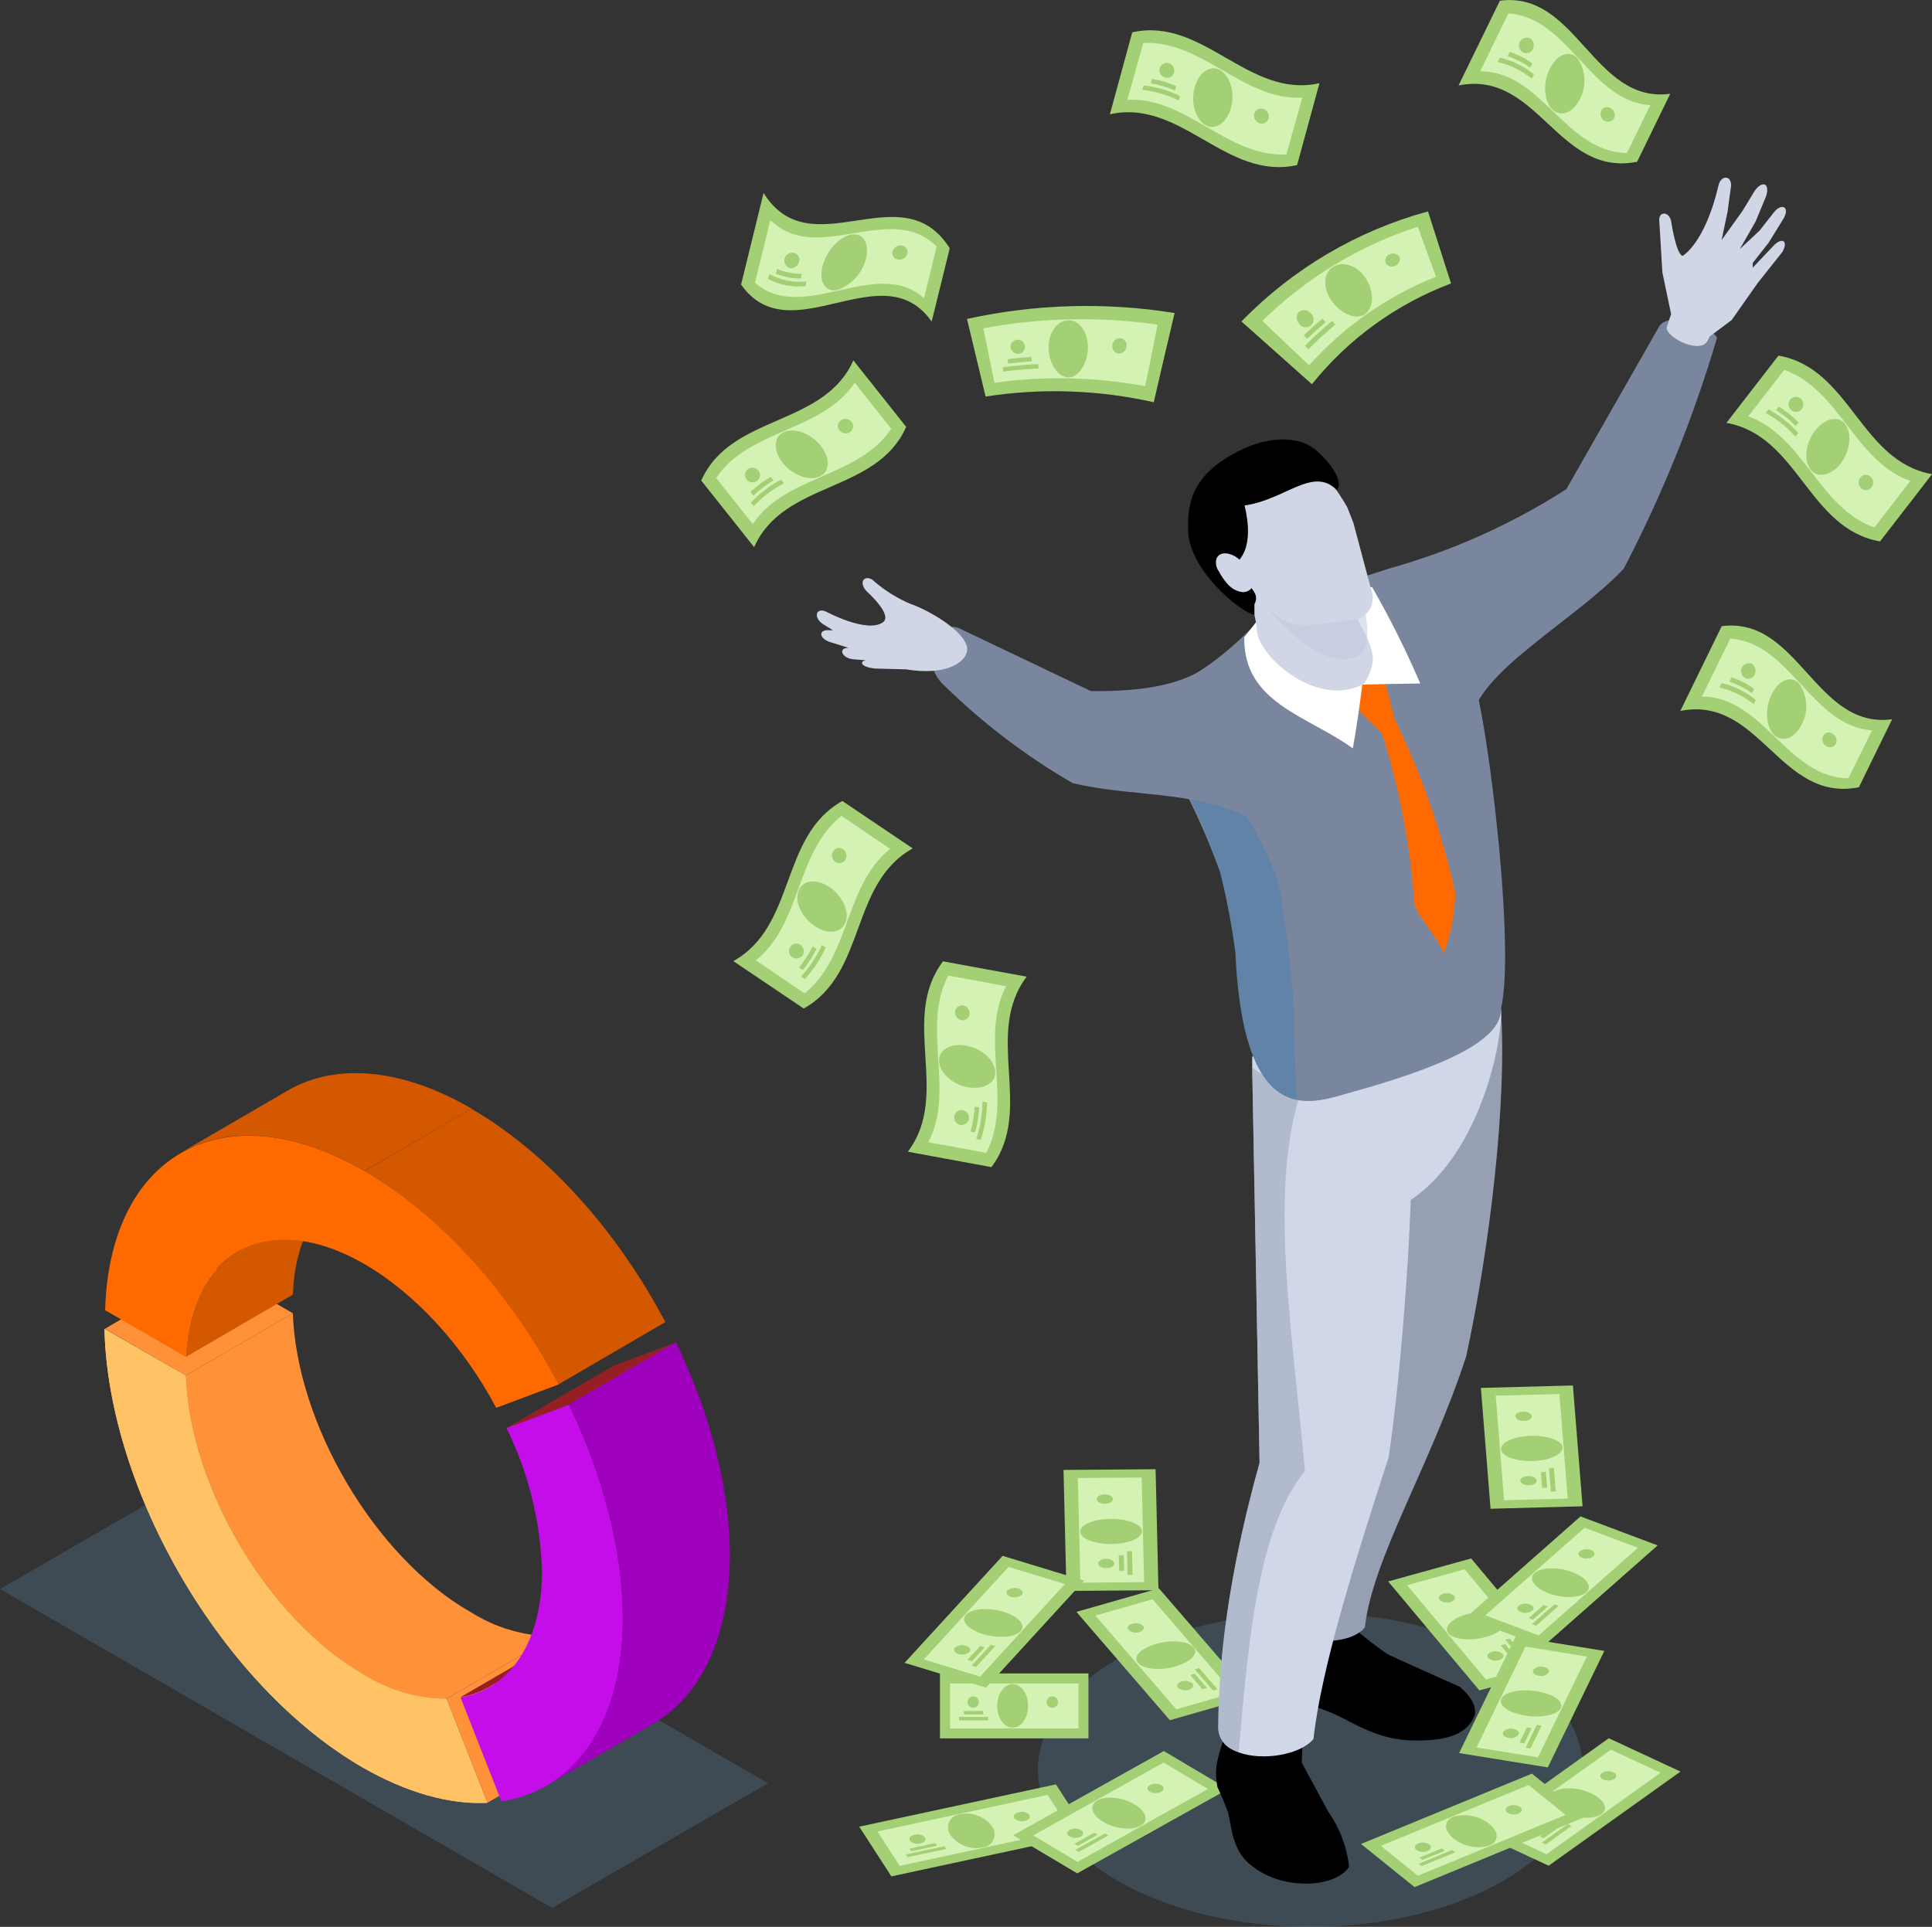 <svg width="405" height="404" viewBox="0 0 405 404" fill="none" xmlns="http://www.w3.org/2000/svg">
<rect x="0" y="0" width="405" height="404" fill="#333333" stroke="none"/>
<g style="mix-blend-mode:multiply" opacity="0.2">
<path d="M161 373.879L45.242 307.024L0 333.169L115.736 400.024L161 373.879Z" fill="#68A8D9"/>
</g>
<path d="M22 278.594L44.438 265.534L61.38 275.342L38.959 288.403L22 278.594Z" fill="#FF9238"/>
<path d="M93.624 356.169L116.062 343.109L124.629 364.911L102.191 377.972L93.624 356.169Z" fill="#FF9238"/>
<path d="M38.941 288.42L61.38 275.342C62.217 298.666 78.549 326.395 98.579 337.986C103.814 341.27 109.851 343.042 116.027 343.109L93.571 356.187C87.393 356.121 81.354 354.342 76.123 351.047C56.11 339.473 39.779 311.674 38.941 288.42Z" fill="#FF9238"/>
<path d="M38.942 288.42C39.78 311.743 56.111 339.473 76.142 351.047C81.372 354.342 87.411 356.121 93.59 356.187L102.157 377.989C94.165 378.391 85.197 375.839 75.984 370.559C46.619 353.564 22.698 312.705 21.895 278.612L38.942 288.42Z" fill="#FFC366"/>
<path d="M38.942 288.42C39.78 311.743 56.111 339.473 76.142 351.047C81.372 354.342 87.411 356.121 93.59 356.187L102.157 377.989C94.165 378.391 85.197 375.839 75.984 370.559C46.619 353.564 22.698 312.705 21.895 278.612L38.942 288.42Z" fill="#FFC366"/>
<path d="M125.101 340.626L102.662 353.634C100.767 354.726 98.694 355.472 96.538 355.837L118.976 342.777C121.128 342.428 123.202 341.7 125.101 340.626Z" fill="#961F24"/>
<path d="M49.812 262.457L72.25 249.379C65.916 253.068 61.781 260.673 61.397 271.443L38.959 284.504C39.482 273.751 43.478 266.216 49.812 262.457Z" fill="#D35800"/>
<path d="M37.825 241.739L60.263 228.678C70.139 222.926 83.818 223.73 98.876 232.437L76.438 245.498C61.38 236.826 47.701 236.021 37.825 241.739Z" fill="#D35800"/>
<path d="M106.17 299.417L128.608 286.357L141.712 281.444L119.273 294.522L106.17 299.417Z" fill="#961F24"/>
<path d="M119.255 294.522C126.601 309.715 130.597 325.573 130.562 339.455C130.562 360.838 120.791 375.314 105.105 377.675L96.538 355.89C107.007 354.141 113.567 344.176 113.62 329.664C113.362 319.159 110.819 308.837 106.169 299.417L119.255 294.522Z" fill="#C40DE8"/>
<path d="M137.052 361.31L114.614 374.37C124.612 368.548 130.509 356.1 130.562 339.403C130.562 325.521 126.601 309.68 119.255 294.469L141.694 281.409C149.039 296.585 153.035 312.46 153 326.342C152.895 343.022 147.05 355.488 137.052 361.31Z" fill="#9F00BE"/>
<path d="M76.438 245.532L98.806 232.472C114.509 241.529 129.2 257.754 139.477 277.196L117.039 290.273C106.832 270.814 92.106 254.607 76.438 245.532Z" fill="#D35800"/>
<path d="M76.438 245.533C92.141 254.607 106.833 270.814 117.11 290.273L104.024 295.169C97.044 282.074 86.994 271.164 76.386 265.027C56.355 253.453 39.902 262.212 38.96 284.504L22.035 274.695C22.995 241.739 47.073 228.556 76.438 245.533Z" fill="#FF6A00"/>
<g clip-path="url(#clip0_1_6306)">
<g style="mix-blend-mode:multiply" opacity="0.2">
<path d="M274.713 404C306.268 404 331.847 389.26 331.847 371.078C331.847 352.895 306.268 338.155 274.713 338.155C243.159 338.155 217.579 352.895 217.579 371.078C217.579 389.26 243.159 404 274.713 404Z" fill="#68A8D9"/>
</g>
<path d="M304.177 59.433C292.735 63.74 282.663 71.036 275.013 80.558L260.239 67.403C270.97 56.353 284.476 48.383 299.347 44.322L304.177 59.433Z" fill="#A3CF75"/>
<path d="M274.414 76.598L264.621 67.287C273.805 58.275 284.959 51.514 297.205 47.536L301.023 58.025C290.832 62.075 281.723 68.433 274.414 76.598Z" fill="#D4F2B3"/>
<path d="M286.465 58.637C288.125 61.421 287.909 64.602 286.166 65.845C284.423 67.088 281.402 66.011 279.328 63.327C277.253 60.642 277.286 57.246 279.494 55.92C281.701 54.595 284.855 55.854 286.465 58.637Z" fill="#A3CF75"/>
<path d="M274.63 65.597C274.844 65.737 275.022 65.924 275.152 66.145C275.281 66.365 275.357 66.612 275.374 66.867C275.392 67.122 275.351 67.377 275.253 67.613C275.156 67.849 275.005 68.059 274.812 68.228C274.62 68.396 274.391 68.517 274.144 68.583C273.897 68.648 273.638 68.656 273.387 68.605C273.137 68.554 272.901 68.445 272.699 68.289C272.497 68.132 272.335 67.931 272.223 67.701C271.937 67.379 271.788 66.959 271.806 66.529C271.825 66.099 272.01 65.694 272.323 65.398C272.658 65.124 273.086 64.992 273.517 65.029C273.948 65.066 274.347 65.27 274.63 65.597Z" fill="#A3CF75"/>
<path d="M293.437 53.965C293.497 54.323 293.437 54.691 293.267 55.011C293.097 55.332 292.827 55.589 292.497 55.741C292.167 55.893 291.796 55.933 291.441 55.855C291.086 55.777 290.767 55.584 290.532 55.307C290.445 55.124 290.397 54.926 290.39 54.723C290.384 54.521 290.419 54.32 290.494 54.132C290.568 53.944 290.681 53.773 290.825 53.63C290.969 53.488 291.14 53.376 291.329 53.302C291.7 53.135 292.121 53.11 292.509 53.233C292.898 53.355 293.228 53.615 293.437 53.965Z" fill="#A3CF75"/>
<path d="M277.867 67.568C276.54 68.695 275.261 69.855 274.016 71.047L273.303 70.302C274.564 69.092 275.876 67.916 277.22 66.806L277.867 67.568Z" fill="#A3CF75"/>
<path d="M279.926 68.049C277.964 69.675 276.085 71.401 274.299 73.218L273.568 72.472C275.389 70.644 277.3 68.907 279.295 67.27C279.511 67.535 279.727 67.783 279.926 68.049Z" fill="#A3CF75"/>
<path d="M241.863 84.336C230.291 81.729 218.33 81.324 206.607 83.143C205.312 77.719 204.012 72.296 202.706 66.872C217.006 63.727 231.772 63.306 246.229 65.629C244.746 71.859 243.291 78.095 241.863 84.336Z" fill="#A3CF75"/>
<path d="M208.466 80.26L206.126 68.827C218.175 66.586 230.511 66.328 242.644 68.065C241.781 72.373 240.984 76.664 240.038 80.972C229.622 79.028 218.959 78.788 208.466 80.26Z" fill="#D4F2B3"/>
<path d="M228.053 73.202C227.854 76.515 226.012 79.166 223.937 79.117C221.862 79.067 220.003 76.482 219.82 73.235C219.638 69.987 221.48 67.22 223.92 67.154C226.36 67.088 228.236 69.838 228.053 73.202Z" fill="#A3CF75"/>
<path d="M214.841 72.539C214.866 72.735 214.851 72.935 214.798 73.125C214.744 73.316 214.653 73.494 214.529 73.649C214.405 73.803 214.251 73.931 214.077 74.025C213.902 74.119 213.71 74.177 213.513 74.196C213.127 74.204 212.75 74.078 212.447 73.839C212.144 73.6 211.934 73.264 211.853 72.887C211.83 72.689 211.847 72.49 211.902 72.299C211.957 72.108 212.051 71.93 212.176 71.776C212.301 71.622 212.456 71.494 212.631 71.4C212.807 71.306 212.999 71.248 213.197 71.23C213.588 71.192 213.978 71.308 214.284 71.552C214.591 71.796 214.791 72.15 214.841 72.539Z" fill="#A3CF75"/>
<path d="M236.154 72.671C236.105 73.076 235.908 73.448 235.602 73.716C235.296 73.985 234.901 74.132 234.494 74.129C234.085 74.076 233.714 73.863 233.462 73.537C233.21 73.21 233.097 72.798 233.149 72.39C233.19 71.98 233.383 71.6 233.69 71.324C233.997 71.048 234.396 70.896 234.809 70.898C235.018 70.918 235.22 70.981 235.403 71.082C235.586 71.184 235.746 71.323 235.872 71.49C235.999 71.656 236.089 71.847 236.137 72.051C236.186 72.254 236.191 72.466 236.154 72.671Z" fill="#A3CF75"/>
<path d="M216.318 75.753C214.658 75.869 212.998 76.035 211.338 76.234L211.205 75.323C212.865 75.107 214.525 74.941 216.185 74.825L216.318 75.753Z" fill="#A3CF75"/>
<path d="M217.712 77.244C215.239 77.377 212.732 77.592 210.342 77.907L210.176 76.996C212.649 76.681 215.155 76.449 217.629 76.316L217.712 77.244Z" fill="#A3CF75"/>
<path d="M228.169 350.864H197.046V364.483H228.169V350.864Z" fill="#A3CF75"/>
<path d="M226.078 362.395V352.968H199.154V362.395H226.078Z" fill="#D4F2B3"/>
<path d="M212.285 362.246C214.072 362.246 215.522 360.199 215.522 357.673C215.522 355.148 214.072 353.1 212.285 353.1C210.497 353.1 209.048 355.148 209.048 357.673C209.048 360.199 210.497 362.246 212.285 362.246Z" fill="#A3CF75"/>
<path d="M204.017 358.054C204.677 358.054 205.213 357.52 205.213 356.861C205.213 356.203 204.677 355.668 204.017 355.668C203.357 355.668 202.822 356.203 202.822 356.861C202.822 357.52 203.357 358.054 204.017 358.054Z" fill="#A3CF75"/>
<path d="M221.795 356.861C221.795 357.097 221.725 357.328 221.594 357.524C221.463 357.72 221.276 357.873 221.058 357.964C220.839 358.054 220.599 358.077 220.367 358.031C220.135 357.985 219.922 357.872 219.755 357.705C219.588 357.538 219.474 357.326 219.428 357.094C219.382 356.863 219.406 356.623 219.496 356.405C219.587 356.187 219.74 356.001 219.936 355.87C220.133 355.738 220.364 355.668 220.6 355.668C220.917 355.668 221.221 355.794 221.445 356.018C221.669 356.242 221.795 356.545 221.795 356.861Z" fill="#A3CF75"/>
<path d="M206.126 358.734H202.076V359.463H206.126V358.734Z" fill="#A3CF75"/>
<path d="M207.139 359.976H201.047V360.705H207.139V359.976Z" fill="#A3CF75"/>
<path d="M242.245 308.049L242.843 333.416L223.555 333.565L222.94 308.198L242.245 308.049Z" fill="#A3CF75"/>
<path d="M239.839 331.726L226.476 331.842L225.945 309.888L239.324 309.789L239.839 331.726Z" fill="#D4F2B3"/>
<path d="M232.834 318.455C236.42 318.455 239.341 319.581 239.374 321.039C239.407 322.497 236.536 323.707 232.967 323.723C229.398 323.74 226.477 322.597 226.444 321.139C226.41 319.681 229.265 318.488 232.834 318.455Z" fill="#A3CF75"/>
<path d="M231.904 328.794C232.839 328.794 233.597 328.356 233.597 327.816C233.597 327.276 232.839 326.839 231.904 326.839C230.969 326.839 230.211 327.276 230.211 327.816C230.211 328.356 230.969 328.794 231.904 328.794Z" fill="#A3CF75"/>
<path d="M231.589 315.29C232.524 315.29 233.282 314.852 233.282 314.313C233.282 313.773 232.524 313.335 231.589 313.335C230.654 313.335 229.896 313.773 229.896 314.313C229.896 314.852 230.654 315.29 231.589 315.29Z" fill="#A3CF75"/>
<path d="M235.573 326.076L235.656 329.39H234.61L234.527 326.093L235.573 326.076Z" fill="#A3CF75"/>
<path d="M237.299 325.231L237.415 330.202H236.369L236.253 325.248L237.299 325.231Z" fill="#A3CF75"/>
<path d="M308.393 326.756L327.499 349.604L310.119 354.426L290.997 331.577L308.393 326.756Z" fill="#A3CF75"/>
<path d="M323.532 348.792L311.498 352.139L294.965 332.373L307.016 329.026L323.532 348.792Z" fill="#D4F2B3"/>
<path d="M307.464 338.47C310.684 337.575 314.103 337.907 315.282 339.216C316.46 340.525 314.668 342.331 311.448 343.225C308.227 344.12 304.725 343.772 303.629 342.463C302.534 341.154 304.26 339.365 307.464 338.47Z" fill="#A3CF75"/>
<path d="M312.759 346.324C313.144 346.205 313.553 346.185 313.948 346.266C314.342 346.347 314.71 346.527 315.017 346.788C315.415 347.268 315.017 347.848 314.22 348.08C313.836 348.201 313.428 348.224 313.034 348.145C312.639 348.067 312.27 347.891 311.962 347.633C311.564 347.136 311.913 346.556 312.759 346.324Z" fill="#A3CF75"/>
<path d="M302.583 334.146C302.968 334.022 303.377 334 303.773 334.081C304.169 334.162 304.536 334.344 304.841 334.61C305.239 335.09 304.841 335.67 304.044 335.902C303.66 336.023 303.252 336.045 302.858 335.967C302.463 335.889 302.095 335.713 301.786 335.455C301.388 334.957 301.737 334.378 302.583 334.146Z" fill="#A3CF75"/>
<path d="M315.531 344.717L318.021 347.699L317.091 347.947L314.602 344.982L315.531 344.717Z" fill="#A3CF75"/>
<path d="M316.476 343.523L320.228 347.997L319.282 348.262L315.547 343.789L316.476 343.523Z" fill="#A3CF75"/>
<path d="M336.313 346.141L324.461 370.564L305.87 367.565L317.722 343.142L336.313 346.141Z" fill="#A3CF75"/>
<path d="M322.402 368.46L309.521 366.389L319.78 345.247L332.644 347.318L322.402 368.46Z" fill="#D4F2B3"/>
<path d="M322.203 354.608C325.639 355.171 327.88 356.762 327.183 358.154C326.486 359.546 323.149 360.258 319.713 359.695C316.277 359.131 314.036 357.557 314.734 356.149C315.431 354.741 318.701 354.028 322.203 354.608Z" fill="#A3CF75"/>
<path d="M317.157 362.478C318.07 362.628 318.585 363.174 318.336 363.688C318.088 363.984 317.763 364.205 317.396 364.325C317.029 364.445 316.636 364.46 316.261 364.367C315.348 364.218 314.833 363.688 315.082 363.158C315.329 362.862 315.655 362.641 316.022 362.521C316.389 362.401 316.782 362.386 317.157 362.478Z" fill="#A3CF75"/>
<path d="M323.482 349.472C324.378 349.621 324.893 350.168 324.644 350.681C324.397 350.977 324.071 351.198 323.704 351.318C323.337 351.438 322.944 351.453 322.569 351.361C321.673 351.212 321.142 350.665 321.391 350.151C321.64 349.854 321.969 349.632 322.339 349.512C322.708 349.392 323.105 349.378 323.482 349.472Z" fill="#A3CF75"/>
<path d="M321.075 362.346L319.531 365.527L318.535 365.361L320.079 362.18L321.075 362.346Z" fill="#A3CF75"/>
<path d="M323.15 361.816L320.826 366.604L319.83 366.438L322.154 361.65L323.15 361.816Z" fill="#A3CF75"/>
<path d="M347.484 324.022L323.416 345.263L307.248 339.183L331.317 317.941L347.484 324.022Z" fill="#A3CF75"/>
<path d="M322.552 342.894L311.364 338.685L332.18 320.311L343.367 324.519L322.552 342.894Z" fill="#D4F2B3"/>
<path d="M329.607 329.622C332.595 330.749 333.906 332.654 332.512 333.88C331.117 335.106 327.532 335.173 324.594 334.046C321.656 332.919 320.312 331.014 321.689 329.804C323.067 328.595 326.619 328.495 329.607 329.622Z" fill="#A3CF75"/>
<path d="M320.677 336.382C321.457 336.664 321.673 337.277 321.175 337.724C320.836 337.957 320.447 338.104 320.039 338.153C319.631 338.202 319.218 338.151 318.834 338.006C318.054 337.708 317.822 337.111 318.336 336.664C318.674 336.432 319.064 336.285 319.472 336.236C319.879 336.186 320.293 336.237 320.677 336.382Z" fill="#A3CF75"/>
<path d="M333.491 324.983C334.271 325.281 334.487 325.877 333.989 326.325C333.652 326.56 333.263 326.71 332.856 326.762C332.448 326.814 332.034 326.766 331.649 326.623C330.868 326.325 330.636 325.712 331.151 325.264C331.489 325.032 331.878 324.885 332.286 324.836C332.694 324.787 333.107 324.837 333.491 324.983Z" fill="#A3CF75"/>
<path d="M324.478 336.83L321.341 339.597L320.461 339.282L323.598 336.515L324.478 336.83Z" fill="#A3CF75"/>
<path d="M326.735 336.697L322.021 340.856L321.142 340.525L325.856 336.366L326.735 336.697Z" fill="#A3CF75"/>
<path d="M329.723 290.486L331.748 315.82L312.46 316.334L310.435 291L329.723 290.486Z" fill="#A3CF75"/>
<path d="M328.644 314.197L315.299 314.545L313.539 292.624L326.885 292.276L328.644 314.197Z" fill="#D4F2B3"/>
<path d="M320.909 301.057C324.478 300.958 327.549 302.068 327.549 303.51C327.549 304.951 324.86 306.227 321.291 306.326C317.722 306.426 314.734 305.316 314.651 303.858C314.568 302.4 317.34 301.14 320.909 301.057Z" fill="#A3CF75"/>
<path d="M320.361 309.474C321.291 309.474 322.021 309.855 322.121 310.402C322.22 310.949 321.44 311.396 320.461 311.413C319.481 311.429 318.801 311.032 318.701 310.485C318.601 309.938 319.481 309.491 320.361 309.474Z" fill="#A3CF75"/>
<path d="M319.332 295.971C320.278 295.971 320.992 296.368 321.108 296.899C321.224 297.429 320.427 297.893 319.448 297.926C318.469 297.959 317.788 297.528 317.672 296.998C317.556 296.468 318.402 296.004 319.332 295.971Z" fill="#A3CF75"/>
<path d="M324.062 308.629L324.328 311.927L323.282 311.96L323.017 308.646L324.062 308.629Z" fill="#A3CF75"/>
<path d="M325.739 307.751L326.137 312.705L325.092 312.738L324.71 307.768L325.739 307.751Z" fill="#A3CF75"/>
<path d="M352.281 371.442L324.643 391.176L309.621 384.2L337.242 364.45L352.281 371.442Z" fill="#A3CF75"/>
<path d="M324.196 388.773L313.788 383.935L337.691 366.853L348.098 371.691L324.196 388.773Z" fill="#D4F2B3"/>
<path d="M333.524 375.982C336.312 377.274 337.275 379.296 335.682 380.373C334.088 381.45 330.552 381.383 327.78 380.091C325.008 378.799 324.029 376.777 325.623 375.7C327.216 374.623 330.752 374.69 333.524 375.982Z" fill="#A3CF75"/>
<path d="M323.482 382.096C324.212 382.444 324.328 383.057 323.747 383.471C323.388 383.68 322.985 383.802 322.57 383.828C322.155 383.854 321.74 383.783 321.357 383.62C320.643 383.272 320.527 382.659 321.108 382.245C321.464 382.037 321.865 381.914 322.277 381.889C322.689 381.863 323.102 381.934 323.482 382.096Z" fill="#A3CF75"/>
<path d="M338.188 371.591C338.919 371.923 339.035 372.536 338.454 372.95C338.099 373.162 337.698 373.287 337.285 373.313C336.872 373.338 336.459 373.265 336.08 373.099C335.35 372.768 335.234 372.155 335.815 371.724C336.171 371.514 336.572 371.393 336.985 371.37C337.398 371.346 337.811 371.422 338.188 371.591Z" fill="#A3CF75"/>
<path d="M327.166 382.858L323.564 385.426L322.768 385.062L326.37 382.477L327.166 382.858Z" fill="#A3CF75"/>
<path d="M329.44 382.842L324.029 386.719L323.216 386.338L328.627 382.46L329.44 382.842Z" fill="#A3CF75"/>
<path d="M332.346 380.92L296.525 395.666L285.304 386.619L321.125 371.873L332.346 380.92Z" fill="#A3CF75"/>
<path d="M297.222 393.28L289.453 387.017L320.427 374.259L328.195 380.522L297.222 393.28Z" fill="#D4F2B3"/>
<path d="M312.177 382.394C314.252 384.051 314.269 386.122 312.177 386.967C310.9 387.332 309.553 387.386 308.25 387.124C306.947 386.861 305.727 386.291 304.691 385.459C302.616 383.802 302.6 381.748 304.691 380.903C305.968 380.535 307.313 380.479 308.616 380.738C309.919 380.998 311.14 381.566 312.177 382.394Z" fill="#A3CF75"/>
<path d="M299.645 386.735C300.193 387.183 300.01 387.779 299.263 388.094C298.881 388.251 298.467 388.312 298.056 388.271C297.645 388.231 297.25 388.09 296.906 387.862C296.358 387.431 296.524 386.818 297.288 386.503C297.671 386.355 298.085 386.298 298.494 386.339C298.904 386.379 299.298 386.515 299.645 386.735Z" fill="#A3CF75"/>
<path d="M318.702 378.882C319.249 379.329 319.067 379.925 318.303 380.24C317.921 380.394 317.508 380.455 317.099 380.417C316.689 380.38 316.293 380.245 315.946 380.025C315.415 379.577 315.581 378.964 316.344 378.666C316.726 378.512 317.139 378.452 317.549 378.489C317.959 378.527 318.354 378.661 318.702 378.882Z" fill="#A3CF75"/>
<path d="M302.849 388.044L298.184 389.966L297.57 389.469L302.235 387.547L302.849 388.044Z" fill="#A3CF75"/>
<path d="M305.04 388.375L298.018 391.258L297.404 390.778L304.426 387.878L305.04 388.375Z" fill="#A3CF75"/>
<path d="M227.256 331.412L206.706 353.846L189.626 348.643L210.176 326.209L227.256 331.412Z" fill="#A3CF75"/>
<path d="M205.462 351.526L193.644 347.931L211.421 328.529L223.24 332.124L205.462 351.526Z" fill="#D4F2B3"/>
<path d="M210.359 337.94C213.513 338.901 215.123 340.723 213.944 342.016C212.766 343.308 209.247 343.573 206.076 342.612C202.906 341.651 201.312 339.829 202.507 338.536C203.702 337.244 207.205 336.979 210.359 337.94Z" fill="#A3CF75"/>
<path d="M202.507 345.065C203.32 345.313 203.653 345.893 203.204 346.373C202.891 346.629 202.518 346.8 202.119 346.869C201.721 346.939 201.312 346.905 200.93 346.771C200.1 346.523 199.785 345.943 200.216 345.462C200.532 345.205 200.908 345.034 201.31 344.964C201.711 344.895 202.123 344.929 202.507 345.065Z" fill="#A3CF75"/>
<path d="M213.479 333.069C214.309 333.317 214.624 333.897 214.176 334.377C213.863 334.633 213.49 334.805 213.092 334.877C212.695 334.95 212.285 334.92 211.902 334.792C211.072 334.527 210.757 333.947 211.188 333.466C211.506 333.214 211.882 333.045 212.283 332.975C212.683 332.906 213.094 332.938 213.479 333.069Z" fill="#A3CF75"/>
<path d="M206.408 345.396L203.735 348.312L202.806 348.03L205.495 345.114L206.408 345.396Z" fill="#A3CF75"/>
<path d="M208.632 345.131L204.598 349.522L203.686 349.24L207.703 344.849L208.632 345.131Z" fill="#A3CF75"/>
<path d="M228.087 384.548L186.854 393.412L180.115 382.991L221.347 374.126L228.087 384.548Z" fill="#A3CF75"/>
<path d="M188.597 391.209L183.933 384.001L219.604 376.33L224.268 383.537L188.597 391.209Z" fill="#D4F2B3"/>
<path d="M207.952 382.941C208.252 383.339 208.439 383.81 208.493 384.306C208.547 384.801 208.466 385.301 208.258 385.754C208.051 386.207 207.725 386.596 207.314 386.879C206.904 387.163 206.425 387.331 205.927 387.365C204.69 387.61 203.409 387.499 202.233 387.044C201.057 386.589 200.036 385.81 199.287 384.797C198.987 384.398 198.801 383.927 198.747 383.432C198.693 382.937 198.774 382.436 198.981 381.983C199.189 381.53 199.515 381.141 199.925 380.858C200.335 380.574 200.815 380.407 201.313 380.373C202.549 380.127 203.831 380.238 205.006 380.693C206.182 381.148 207.204 381.928 207.952 382.941Z" fill="#A3CF75"/>
<path d="M193.909 385.261C194.224 385.758 193.776 386.321 192.913 386.503C192.533 386.614 192.131 386.62 191.748 386.521C191.365 386.422 191.016 386.221 190.738 385.94C190.407 385.443 190.855 384.88 191.734 384.681C192.116 384.574 192.519 384.571 192.901 384.673C193.284 384.775 193.632 384.978 193.909 385.261Z" fill="#A3CF75"/>
<path d="M215.786 380.538C216.118 381.035 215.67 381.599 214.807 381.798C214.425 381.903 214.023 381.904 213.641 381.803C213.258 381.701 212.91 381.499 212.632 381.218C212.3 380.721 212.748 380.157 213.612 379.958C213.993 379.853 214.396 379.852 214.778 379.954C215.16 380.056 215.508 380.257 215.786 380.538Z" fill="#A3CF75"/>
<path d="M196.399 387L191.02 388.144L190.655 387.597L196.033 386.437L196.399 387Z" fill="#A3CF75"/>
<path d="M198.357 387.647L190.273 389.386L189.908 388.823L197.992 387.083L198.357 387.647Z" fill="#A3CF75"/>
<path d="M257.417 375.12L225.812 392.783L212.384 384.797L243.972 367.134L257.417 375.12Z" fill="#A3CF75"/>
<path d="M225.879 390.364L216.583 384.83L243.905 369.553L253.217 375.087L225.879 390.364Z" fill="#D4F2B3"/>
<path d="M237.847 378.318C240.337 379.793 240.884 381.814 239.059 382.825C237.233 383.836 233.763 383.471 231.273 381.997C228.784 380.522 228.236 378.501 230.062 377.473C231.888 376.446 235.357 376.844 237.847 378.318Z" fill="#A3CF75"/>
<path d="M226.592 383.686C227.24 384.068 227.223 384.681 226.592 385.062C226.222 385.249 225.813 385.347 225.397 385.347C224.982 385.347 224.572 385.249 224.202 385.062C223.555 384.664 223.571 384.051 224.202 383.686C224.572 383.499 224.982 383.401 225.397 383.401C225.813 383.401 226.222 383.499 226.592 383.686Z" fill="#A3CF75"/>
<path d="M243.408 374.275C243.556 374.322 243.686 374.414 243.778 374.539C243.871 374.665 243.92 374.816 243.92 374.971C243.92 375.127 243.871 375.278 243.778 375.403C243.686 375.528 243.556 375.621 243.408 375.667C243.037 375.855 242.628 375.953 242.213 375.953C241.797 375.953 241.388 375.855 241.017 375.667C240.37 375.286 240.387 374.673 241.017 374.292C241.388 374.105 241.796 374.007 242.211 374.004C242.625 374.001 243.035 374.094 243.408 374.275Z" fill="#A3CF75"/>
<path d="M230.078 384.697L225.962 387L225.248 386.57L229.365 384.267L230.078 384.697Z" fill="#A3CF75"/>
<path d="M232.336 384.846L226.144 388.293L225.414 387.862L231.622 384.416L232.336 384.846Z" fill="#A3CF75"/>
<path d="M242.943 333.019L262.53 355.718L245.233 360.672L225.646 337.956L242.943 333.019Z" fill="#A3CF75"/>
<path d="M258.546 354.956L246.578 358.386L229.63 338.735L241.598 335.305L258.546 354.956Z" fill="#D4F2B3"/>
<path d="M242.345 344.667C245.548 343.755 248.984 344.07 250.18 345.363C251.375 346.655 249.615 348.478 246.412 349.389C243.208 350.3 239.772 350.002 238.593 348.693C237.415 347.384 239.025 345.644 242.345 344.667Z" fill="#A3CF75"/>
<path d="M247.706 352.553C248.091 352.426 248.502 352.398 248.9 352.473C249.298 352.549 249.67 352.725 249.98 352.984C250.395 353.465 249.981 354.045 249.217 354.293C248.831 354.416 248.42 354.439 248.022 354.361C247.625 354.283 247.254 354.105 246.943 353.846C246.528 353.365 246.876 352.785 247.706 352.553Z" fill="#A3CF75"/>
<path d="M237.365 340.458C237.747 340.33 238.155 340.303 238.551 340.378C238.946 340.453 239.315 340.629 239.623 340.889C240.038 341.37 239.623 341.949 238.859 342.198C238.476 342.319 238.068 342.342 237.673 342.263C237.279 342.185 236.91 342.009 236.602 341.751C236.104 341.353 236.436 340.69 237.365 340.458Z" fill="#A3CF75"/>
<path d="M250.445 350.93L253.001 353.879L252.072 354.161L249.516 351.195L250.445 350.93Z" fill="#A3CF75"/>
<path d="M251.375 349.737L255.209 354.177L254.28 354.442L250.445 350.002L251.375 349.737Z" fill="#A3CF75"/>
<path d="M189.958 89.505C183.767 103.49 164.28 100.723 158.088 114.723L147 100.756C153.208 86.772 172.695 89.539 178.887 75.554L189.958 89.505Z" fill="#A3CF75"/>
<path d="M157.806 109.885L150.137 100.226C156.942 89.953 172.346 90.516 179.169 80.243L186.821 89.903C180.015 100.176 164.611 99.612 157.806 109.885Z" fill="#D4F2B3"/>
<path d="M172.048 93.465C174.106 96.05 174.006 98.966 171.782 99.927C169.558 100.888 166.138 99.629 164.097 97.044C162.055 94.46 162.138 91.527 164.362 90.566C166.586 89.605 170.006 90.881 172.048 93.465Z" fill="#A3CF75"/>
<path d="M159.018 98.684C159.141 98.842 159.231 99.023 159.283 99.216C159.334 99.409 159.346 99.61 159.319 99.808C159.291 100.006 159.223 100.196 159.12 100.367C159.017 100.539 158.881 100.688 158.719 100.805C158.394 101.062 157.979 101.18 157.566 101.132C157.154 101.083 156.778 100.874 156.52 100.549C156.263 100.223 156.145 99.809 156.193 99.398C156.241 98.986 156.451 98.61 156.777 98.353C157.123 98.115 157.547 98.016 157.963 98.078C158.379 98.139 158.756 98.356 159.018 98.684Z" fill="#A3CF75"/>
<path d="M178.488 88.412C178.618 88.568 178.715 88.749 178.772 88.945C178.829 89.14 178.846 89.344 178.821 89.546C178.797 89.748 178.731 89.942 178.628 90.118C178.525 90.293 178.387 90.445 178.223 90.566C177.872 90.812 177.44 90.914 177.016 90.849C176.592 90.784 176.209 90.558 175.949 90.218C175.824 90.063 175.732 89.883 175.681 89.691C175.63 89.498 175.619 89.297 175.65 89.1C175.682 88.904 175.754 88.716 175.863 88.549C175.971 88.381 176.113 88.239 176.281 88.13C176.618 87.896 177.031 87.795 177.439 87.847C177.847 87.899 178.221 88.1 178.488 88.412Z" fill="#A3CF75"/>
<path d="M162.154 100.723C160.627 101.625 159.207 102.698 157.922 103.92L157.324 103.158C158.61 101.941 160.03 100.874 161.557 99.977L162.154 100.723Z" fill="#A3CF75"/>
<path d="M164.329 101.319C161.96 102.554 159.821 104.184 158.005 106.141L157.407 105.395C159.228 103.439 161.366 101.803 163.732 100.557L164.329 101.319Z" fill="#A3CF75"/>
<path d="M394.111 113.514C379.022 110.896 377.013 91.345 361.908 88.66L372.814 74.56C387.902 77.178 389.927 96.73 405.016 99.414L394.111 113.514Z" fill="#A3CF75"/>
<path d="M366.474 87.302L374.026 77.543C385.645 81.668 388.816 96.73 400.452 100.839L392.916 110.598C381.28 106.489 378.11 91.427 366.474 87.302Z" fill="#D4F2B3"/>
<path d="M385.878 97.144C383.869 99.762 381.014 100.358 379.537 98.436C378.06 96.514 378.475 92.902 380.483 90.301C382.492 87.7 385.463 86.987 386.841 88.992C388.218 90.997 387.903 94.476 385.878 97.144Z" fill="#A3CF75"/>
<path d="M377.678 85.778C377.555 85.937 377.401 86.07 377.225 86.168C377.049 86.266 376.854 86.327 376.654 86.347C376.453 86.367 376.251 86.346 376.058 86.285C375.866 86.224 375.689 86.125 375.537 85.993C375.373 85.871 375.236 85.717 375.132 85.542C375.029 85.366 374.961 85.172 374.933 84.97C374.906 84.768 374.918 84.563 374.97 84.366C375.023 84.169 375.114 83.984 375.238 83.822C375.503 83.508 375.876 83.304 376.284 83.249C376.692 83.194 377.106 83.292 377.445 83.524C377.764 83.8 377.965 84.186 378.008 84.605C378.051 85.023 377.933 85.443 377.678 85.778Z" fill="#A3CF75"/>
<path d="M392.351 102.164C392.23 102.327 392.076 102.463 391.9 102.564C391.723 102.665 391.528 102.729 391.326 102.753C391.124 102.776 390.92 102.758 390.725 102.699C390.53 102.641 390.349 102.543 390.193 102.413C389.869 102.133 389.665 101.739 389.625 101.313C389.584 100.886 389.711 100.461 389.978 100.126C390.1 99.967 390.254 99.835 390.43 99.739C390.606 99.643 390.8 99.585 391 99.567C391.2 99.55 391.401 99.575 391.591 99.64C391.781 99.704 391.955 99.808 392.102 99.944C392.414 100.216 392.612 100.595 392.658 101.006C392.704 101.416 392.595 101.83 392.351 102.164Z" fill="#A3CF75"/>
<path d="M376.433 89.306C375.191 88.05 373.81 86.938 372.316 85.993L372.897 85.247C374.396 86.192 375.783 87.303 377.03 88.561L376.433 89.306Z" fill="#A3CF75"/>
<path d="M376.383 91.56C374.607 89.561 372.502 87.879 370.158 86.589L370.756 85.827C373.094 87.126 375.198 88.806 376.98 90.798L376.383 91.56Z" fill="#A3CF75"/>
<path d="M271.908 34.613C256.969 37.926 247.624 20.628 232.668 23.959L237.349 6.777C252.288 3.463 261.633 20.761 276.589 17.447L271.908 34.613Z" fill="#A3CF75"/>
<path d="M236.336 20.91C237.443 16.933 238.549 12.968 239.656 9.014C251.972 8.384 260.654 21.109 272.987 20.479C271.88 24.456 270.773 28.421 269.667 32.376C257.284 33.005 248.669 20.28 236.336 20.91Z" fill="#D4F2B3"/>
<path d="M258.031 22.617C257.168 25.798 254.711 27.438 252.67 26.229C250.628 25.019 249.566 21.523 250.429 18.342C251.292 15.161 253.749 13.487 255.807 14.713C257.865 15.939 258.944 19.435 258.031 22.617Z" fill="#A3CF75"/>
<path d="M246.096 15.227C246.045 15.422 245.955 15.604 245.83 15.762C245.705 15.92 245.549 16.051 245.372 16.146C245.194 16.241 244.998 16.298 244.797 16.314C244.596 16.329 244.394 16.304 244.204 16.238C244.008 16.186 243.823 16.096 243.662 15.973C243.501 15.85 243.365 15.696 243.263 15.52C243.162 15.345 243.096 15.151 243.069 14.95C243.042 14.749 243.056 14.545 243.108 14.349C243.16 14.149 243.252 13.961 243.377 13.797C243.502 13.633 243.659 13.495 243.838 13.391C244.018 13.288 244.215 13.221 244.421 13.195C244.626 13.169 244.834 13.184 245.034 13.239C245.429 13.375 245.759 13.656 245.956 14.025C246.153 14.394 246.203 14.823 246.096 15.227Z" fill="#A3CF75"/>
<path d="M265.932 24.787C265.883 24.986 265.793 25.172 265.669 25.335C265.544 25.497 265.388 25.632 265.209 25.732C265.03 25.831 264.832 25.893 264.628 25.913C264.424 25.933 264.218 25.91 264.024 25.848C263.617 25.711 263.279 25.422 263.081 25.042C262.883 24.662 262.84 24.221 262.961 23.81C263.013 23.617 263.105 23.437 263.231 23.281C263.357 23.126 263.514 22.999 263.693 22.908C263.871 22.818 264.067 22.766 264.267 22.755C264.467 22.745 264.667 22.777 264.853 22.849C265.242 22.982 265.566 23.253 265.766 23.611C265.965 23.969 266.024 24.388 265.932 24.787Z" fill="#A3CF75"/>
<path d="M246.313 18.971C244.681 18.282 242.977 17.776 241.233 17.464L241.482 16.536C243.226 16.848 244.93 17.354 246.562 18.044L246.313 18.971Z" fill="#A3CF75"/>
<path d="M247.126 21.059C244.72 19.891 242.132 19.14 239.474 18.839L239.723 17.911C242.381 18.215 244.968 18.966 247.375 20.131L247.126 21.059Z" fill="#A3CF75"/>
<path d="M191.336 177.884C178.057 185.274 181.709 204.063 168.479 211.453L153.723 201.511C167.002 194.122 163.367 175.316 176.58 167.943L191.336 177.884Z" fill="#A3CF75"/>
<path d="M168.662 208.271L158.453 201.346C168.064 193.707 166.753 178.679 176.397 171.058L186.605 177.983C176.994 185.605 178.273 200.633 168.662 208.271Z" fill="#D4F2B3"/>
<path d="M173.907 186.003C176.63 187.858 178.14 191.172 177.227 193.426C176.314 195.679 173.476 195.994 170.737 194.138C167.998 192.282 166.521 188.985 167.417 186.732C168.314 184.478 171.169 184.164 173.907 186.003Z" fill="#A3CF75"/>
<path d="M167.765 198.082C168.113 198.321 168.357 198.684 168.447 199.096C168.536 199.509 168.465 199.94 168.246 200.302C167.995 200.627 167.632 200.848 167.228 200.922C166.823 200.995 166.405 200.916 166.055 200.699C165.718 200.465 165.487 200.107 165.413 199.704C165.338 199.301 165.426 198.885 165.657 198.545C165.762 198.373 165.9 198.224 166.064 198.107C166.229 197.99 166.415 197.907 166.612 197.864C166.809 197.821 167.013 197.818 167.211 197.855C167.409 197.892 167.597 197.969 167.765 198.082Z" fill="#A3CF75"/>
<path d="M176.762 178.066C177.096 178.31 177.327 178.669 177.41 179.073C177.493 179.478 177.422 179.899 177.21 180.253C177.113 180.427 176.981 180.579 176.823 180.698C176.664 180.818 176.481 180.903 176.288 180.948C176.094 180.994 175.893 180.998 175.697 180.961C175.501 180.924 175.316 180.847 175.152 180.734C174.791 180.502 174.533 180.139 174.434 179.722C174.335 179.305 174.402 178.866 174.621 178.497C174.73 178.325 174.873 178.176 175.041 178.061C175.209 177.945 175.399 177.865 175.599 177.825C175.799 177.784 176.005 177.785 176.205 177.827C176.405 177.868 176.595 177.95 176.762 178.066Z" fill="#A3CF75"/>
<path d="M171.168 198.96C170.363 200.536 169.395 202.024 168.28 203.4L167.483 202.87C168.594 201.491 169.562 200.003 170.372 198.429L171.168 198.96Z" fill="#A3CF75"/>
<path d="M173.094 198.662C171.999 201.091 170.519 203.329 168.712 205.289L167.932 204.742C169.727 202.776 171.2 200.539 172.297 198.115L173.094 198.662Z" fill="#A3CF75"/>
<path d="M215.222 204.775C206.092 216.871 216.882 232.628 207.835 244.707L190.307 241.476C199.42 229.397 188.547 213.64 197.677 201.561L215.222 204.775Z" fill="#A3CF75"/>
<path d="M206.724 241.708L194.59 239.487C200.3 228.635 193.063 215.396 198.789 204.543L210.923 206.78C205.213 217.633 212.467 230.871 206.724 241.708Z" fill="#D4F2B3"/>
<path d="M202.508 219.24C205.828 219.836 208.467 222.255 208.633 224.658C208.799 227.06 206.209 228.502 202.956 227.972C199.703 227.442 197.03 224.956 196.864 222.554C196.698 220.151 199.288 218.643 202.508 219.24Z" fill="#A3CF75"/>
<path d="M201.793 232.76C202.208 232.841 202.575 233.076 202.822 233.418C203.069 233.759 203.176 234.182 203.121 234.599C203.083 234.801 203.006 234.992 202.894 235.164C202.781 235.335 202.636 235.483 202.466 235.598C202.297 235.714 202.106 235.795 201.905 235.836C201.704 235.878 201.497 235.88 201.296 235.842C201.094 235.804 200.902 235.727 200.73 235.614C200.558 235.502 200.411 235.357 200.295 235.188C200.179 235.019 200.098 234.829 200.056 234.628C200.014 234.428 200.013 234.221 200.051 234.019C200.079 233.821 200.147 233.63 200.25 233.458C200.354 233.287 200.491 233.138 200.654 233.02C200.817 232.903 201.001 232.819 201.197 232.774C201.393 232.73 201.596 232.725 201.793 232.76Z" fill="#A3CF75"/>
<path d="M201.96 210.806C202.361 210.898 202.715 211.135 202.951 211.472C203.187 211.808 203.289 212.221 203.238 212.629C203.22 212.824 203.162 213.014 203.067 213.186C202.972 213.358 202.843 213.509 202.687 213.629C202.531 213.749 202.352 213.835 202.161 213.882C201.971 213.93 201.772 213.937 201.578 213.905C201.155 213.835 200.775 213.605 200.518 213.262C200.261 212.919 200.147 212.49 200.2 212.066C200.232 211.867 200.303 211.677 200.409 211.507C200.515 211.336 200.654 211.188 200.818 211.071C200.981 210.954 201.166 210.87 201.362 210.825C201.558 210.779 201.761 210.773 201.96 210.806Z" fill="#A3CF75"/>
<path d="M205.263 232.197C205.164 233.961 204.881 235.711 204.416 237.416L203.47 237.25C203.934 235.539 204.218 233.785 204.316 232.015L205.263 232.197Z" fill="#A3CF75"/>
<path d="M206.906 231.153C206.886 233.818 206.443 236.463 205.594 238.99L204.648 238.808C205.5 236.282 205.942 233.636 205.96 230.971L206.906 231.153Z" fill="#A3CF75"/>
<path d="M195.304 67.419C184.963 52.722 165.691 74.345 155.35 59.665C156.91 53.247 158.481 46.846 160.064 40.461C170.023 56.417 189.046 36.071 199.088 52.06L195.304 67.419Z" fill="#A3CF75"/>
<path d="M158.271 59.251C159.349 54.876 160.412 50.502 161.491 46.128C171.185 55.821 186.655 42.002 196.349 51.678C195.469 55.291 194.573 58.903 193.693 62.515C183.8 53.584 168.147 68.165 158.271 59.251Z" fill="#D4F2B3"/>
<path d="M181.543 54.164C181.175 55.679 180.434 57.078 179.388 58.235C178.341 59.392 177.023 60.271 175.551 60.792C173.011 61.388 171.617 59.052 172.43 55.821C173.243 52.59 175.899 49.657 178.406 49.193C180.912 48.729 182.307 51.032 181.543 54.164Z" fill="#A3CF75"/>
<path d="M167.517 54.843C167.421 55.272 167.169 55.65 166.811 55.904C166.452 56.158 166.011 56.27 165.575 56.218C165.162 56.092 164.816 55.81 164.608 55.432C164.401 55.055 164.348 54.612 164.462 54.197C164.572 53.798 164.827 53.455 165.177 53.234C165.527 53.014 165.947 52.931 166.355 53.004C166.556 53.041 166.748 53.118 166.918 53.233C167.088 53.347 167.232 53.495 167.341 53.668C167.45 53.841 167.522 54.035 167.553 54.237C167.583 54.44 167.571 54.646 167.517 54.843Z" fill="#A3CF75"/>
<path d="M190.19 53.286C190.065 53.666 189.806 53.987 189.461 54.191C189.116 54.395 188.709 54.468 188.315 54.396C188.117 54.387 187.924 54.335 187.749 54.242C187.574 54.15 187.422 54.019 187.304 53.86C187.187 53.701 187.106 53.518 187.068 53.324C187.031 53.13 187.037 52.93 187.086 52.739C187.202 52.332 187.46 51.98 187.813 51.746C188.166 51.512 188.591 51.412 189.012 51.463C189.217 51.49 189.413 51.562 189.588 51.672C189.762 51.783 189.911 51.93 190.023 52.103C190.135 52.276 190.208 52.472 190.237 52.676C190.266 52.88 190.25 53.088 190.19 53.286Z" fill="#A3CF75"/>
<path d="M167.865 58.389C166.079 58.405 164.308 58.067 162.653 57.395L162.902 56.401C164.552 57.074 166.316 57.423 168.098 57.428C168.015 57.743 167.948 58.024 167.865 58.389Z" fill="#A3CF75"/>
<path d="M168.844 59.996C166.141 60.273 163.416 59.749 161.01 58.489L161.259 57.478C163.653 58.758 166.375 59.294 169.077 59.019C168.994 59.35 168.927 59.681 168.844 59.996Z" fill="#A3CF75"/>
<path d="M343.185 33.917C326.486 37.23 322.453 14.597 305.754 17.911L314.419 0.149C330.537 -1.988 334.006 21.805 350.124 19.667C347.811 24.428 345.498 29.178 343.185 33.917Z" fill="#A3CF75"/>
<path d="M310.285 14.945L316.194 2.817C328.843 3.629 333.308 21.241 345.94 22.053L341.06 32.078C328.063 31.912 323.266 14.945 310.285 14.945Z" fill="#D4F2B3"/>
<path d="M331.217 20.728C329.806 23.627 327.2 24.655 325.423 22.948C323.647 21.241 323.382 17.497 324.859 14.465C326.336 11.433 328.976 10.339 330.669 12.195C331.529 13.433 332.034 14.882 332.131 16.385C332.227 17.889 331.911 19.39 331.217 20.728Z" fill="#A3CF75"/>
<path d="M321.34 10.289C321.255 10.476 321.133 10.644 320.981 10.781C320.828 10.919 320.649 11.023 320.454 11.089C320.26 11.154 320.054 11.178 319.849 11.161C319.644 11.143 319.445 11.083 319.265 10.985C318.897 10.781 318.62 10.446 318.491 10.046C318.361 9.646 318.389 9.212 318.568 8.831C318.752 8.447 319.077 8.149 319.476 7.998C319.874 7.846 320.316 7.854 320.709 8.019C321.08 8.25 321.351 8.611 321.468 9.032C321.585 9.452 321.539 9.901 321.34 10.289Z" fill="#A3CF75"/>
<path d="M338.371 24.738C338.282 24.914 338.158 25.071 338.006 25.198C337.854 25.325 337.678 25.419 337.488 25.475C337.298 25.531 337.099 25.547 336.902 25.523C336.706 25.499 336.516 25.434 336.346 25.334C335.979 25.125 335.706 24.783 335.583 24.38C335.46 23.977 335.495 23.542 335.682 23.163C335.766 22.991 335.887 22.838 336.037 22.718C336.187 22.597 336.361 22.511 336.548 22.465C336.735 22.419 336.93 22.415 337.119 22.452C337.308 22.49 337.486 22.569 337.641 22.683C337.991 22.879 338.258 23.196 338.392 23.573C338.526 23.951 338.519 24.365 338.371 24.738Z" fill="#A3CF75"/>
<path d="M320.759 14.183C319.31 13.152 317.716 12.342 316.028 11.78L316.477 10.869C318.163 11.43 319.752 12.246 321.191 13.288L320.759 14.183Z" fill="#A3CF75"/>
<path d="M321.108 16.503C319.028 14.798 316.579 13.601 313.954 13.007L314.402 12.079C317.022 12.696 319.468 13.897 321.556 15.591L321.108 16.503Z" fill="#A3CF75"/>
<path d="M389.679 165.06C373.08 168.374 368.947 145.757 352.248 149.054L360.913 131.292C377.031 129.155 380.516 152.948 396.634 150.81L389.679 165.06Z" fill="#A3CF75"/>
<path d="M356.779 146.039L362.705 133.894C375.337 134.705 379.802 152.318 392.451 153.13C390.813 156.444 389.153 159.791 387.471 163.171C374.574 163.055 369.776 146.138 356.779 146.039Z" fill="#D4F2B3"/>
<path d="M377.711 151.871C376.3 154.77 373.694 155.798 371.935 154.108C370.175 152.418 369.876 148.656 371.37 145.608C372.864 142.559 375.47 141.482 377.163 143.338C378.023 144.576 378.529 146.025 378.625 147.528C378.722 149.032 378.406 150.533 377.711 151.871Z" fill="#A3CF75"/>
<path d="M367.834 141.432C367.749 141.619 367.627 141.787 367.475 141.924C367.322 142.062 367.143 142.167 366.949 142.232C366.754 142.297 366.548 142.322 366.343 142.304C366.139 142.286 365.94 142.226 365.759 142.128C365.408 141.913 365.15 141.575 365.035 141.18C364.92 140.786 364.956 140.362 365.136 139.993C365.316 139.623 365.627 139.333 366.009 139.18C366.391 139.026 366.817 139.02 367.203 139.163C367.574 139.393 367.845 139.754 367.962 140.175C368.079 140.595 368.033 141.044 367.834 141.432Z" fill="#A3CF75"/>
<path d="M384.882 155.881C384.793 156.057 384.669 156.214 384.517 156.341C384.366 156.468 384.189 156.562 383.999 156.618C383.809 156.674 383.61 156.69 383.413 156.666C383.217 156.642 383.028 156.577 382.857 156.477C382.487 156.27 382.211 155.93 382.085 155.527C381.958 155.123 381.991 154.687 382.176 154.306C382.263 154.136 382.385 153.986 382.535 153.866C382.685 153.747 382.859 153.662 383.045 153.616C383.231 153.571 383.425 153.566 383.613 153.602C383.801 153.638 383.979 153.715 384.135 153.826C384.488 154.02 384.759 154.335 384.896 154.713C385.033 155.091 385.028 155.506 384.882 155.881Z" fill="#A3CF75"/>
<path d="M367.253 145.326C365.812 144.297 364.222 143.493 362.539 142.94L362.987 142.012C364.672 142.577 366.261 143.392 367.701 144.431L367.253 145.326Z" fill="#A3CF75"/>
<path d="M367.619 147.646C365.523 145.956 363.072 144.761 360.448 144.15L360.913 143.222C363.531 143.838 365.973 145.046 368.051 146.751L367.619 147.646Z" fill="#A3CF75"/>
<path d="M359.917 70.898C359.917 69.391 350.09 64.801 347.816 68.43L328.345 102.562C316.835 109.948 304.279 115.566 291.097 119.23L293.288 132.883L308.343 151.341C309.505 140.919 330.121 130.166 340.38 119.23C348.438 103.786 354.98 87.6 359.917 70.898Z" fill="#7A859E"/>
<path d="M264.223 340.177C262.712 342.165 262.729 346.804 263.077 351.974C264.488 357.242 269.485 356.828 273.751 357.491C281.967 358.783 286.067 364.947 296.99 364.93C303.496 364.93 307.829 363.539 309.206 359.413C309.406 357.524 308.293 355.602 305.986 353.647C305.986 353.647 291.047 347.019 290.698 346.721C288.188 344.981 285.783 343.094 283.494 341.071C283.362 340.558 280.921 329.142 280.921 329.142H264.854L264.223 340.177Z" fill="black"/>
<path d="M256.371 365.063C254.877 369.802 254.595 371.177 255.209 374.69C256.031 376.401 256.762 378.154 257.4 379.942C258.297 383.123 258.164 388.409 262.895 391.54C268.522 395.981 279.411 396.18 282.814 391.441C282.35 387.269 280.843 383.281 278.431 379.843L272.887 369.57L273.252 359.96L257.367 356.48L256.371 365.063Z" fill="black"/>
<path d="M282.947 217.567V281.887C277.768 300.544 267.792 318.041 266.198 336.681C266.198 344.534 282.133 346.241 286.117 341.204C287.694 326.772 299.928 307.188 307.348 284.406C312.327 261.425 315.979 230.64 314.618 211.502L282.947 217.567Z" fill="#96A0B2"/>
<path d="M314.651 211.453C315.099 218.08 310.434 241.707 295.728 251.599C295.279 265.567 293.453 289.79 291.096 305.564C283.677 328.346 276.921 350.184 275.344 364.599C272.671 367.913 264.671 369.272 259.658 367.416C259.308 367.304 258.968 367.159 258.645 366.985L258.313 366.819C257.438 366.402 256.698 365.747 256.178 364.93C255.659 364.112 255.38 363.165 255.375 362.197C255.491 343.871 258.861 325.347 264.04 306.691L262.496 223.846V221.527L314.651 211.453Z" fill="#CFD7E9"/>
<g style="mix-blend-mode:multiply" opacity="0.5">
<path d="M273.551 308.447C263.758 320.31 261.683 343.838 259.658 367.416C259.459 367.317 259.126 367.167 258.645 366.985L258.313 366.819C257.438 366.402 256.698 365.747 256.178 364.93C255.659 364.112 255.38 363.165 255.375 362.197C255.491 343.871 258.861 325.347 264.04 306.691L262.496 223.846L272.207 230.474C266.148 251.185 270.962 279.352 273.551 308.447Z" fill="#96A0B2"/>
</g>
<path d="M314.634 211.469C314.983 218.412 301.206 224.045 283.096 229.065C279.909 229.944 275.742 231.451 271.759 230.59C265.667 229.314 260.023 222.537 258.977 199.689C258.231 194.026 257.162 188.411 255.774 182.871C252.831 174.647 249.136 166.71 244.735 159.161C246.246 155.168 240.386 146.536 244.088 144.895C245.3 144.348 246.511 143.752 247.624 143.156C254.864 138.966 261.273 133.485 266.53 126.984C274.708 124.488 282.902 121.903 291.113 119.23C298.516 122.544 304.243 130.497 308.011 141.002C310.601 140.869 318.054 197.816 314.634 211.469Z" fill="#7A859E"/>
<path d="M283.062 141.714C283.461 143.918 283.81 146.121 284.141 148.342C286.034 150.098 287.893 151.92 289.719 153.776C293.399 165.486 295.688 177.587 296.541 189.83C297.769 193.011 301.521 196.64 302.633 199.904C304.173 195.828 304.999 191.518 305.073 187.163C302.235 174.503 297.935 162.215 292.258 150.545C291.628 147.795 290.941 145.061 290.2 142.344C288.407 141.714 286.615 141.118 284.805 140.538L283.062 141.714Z" fill="#FF6A00"/>
<path d="M268.091 123.919C265.717 127.233 263.294 130.547 260.837 133.612C260.605 147.43 274.116 150.048 283.594 156.908C284.369 152.489 285.027 148.032 285.57 143.537C289.62 143.437 293.67 143.36 297.72 143.305C294.754 136.376 291.384 129.626 287.628 123.091C281.143 123.256 274.631 123.532 268.091 123.919Z" fill="white"/>
<path d="M287.644 139.428C287.345 140.703 286.532 143.023 285.569 143.537C276.373 148.226 264.588 138.45 263.509 132.601C263.355 129.838 262.631 127.136 261.384 124.665C258.529 121.218 253.55 117.474 255.492 117.291C260.588 116.794 278.265 122.759 283.345 122.378C282.95 122.974 282.709 123.657 282.642 124.368C282.576 125.079 282.686 125.796 282.963 126.454C284.54 130.58 288.59 135.617 287.644 139.428Z" fill="#D0D6E6"/>
<g style="mix-blend-mode:multiply" opacity="0.5">
<path d="M284.225 137.688C275.759 140.885 265.368 126.852 265.169 126.968C270.995 125.857 278.448 123.256 284.341 122.163C287.329 129.933 287.511 136.462 284.225 137.688Z" fill="#BDC5DB"/>
</g>
<g style="mix-blend-mode:multiply" opacity="0.3">
<path d="M271.743 230.59C265.651 229.314 260.007 222.537 258.961 199.689C258.327 194.009 257.256 188.387 255.758 182.871C253.768 176.382 251.068 170.131 247.707 164.231C252.106 166.236 253.434 163.353 257.666 165.689C257.915 165.424 268.937 181.827 268.722 190.128C269.087 190.046 271.543 209.912 271.145 213.209C271.328 218.412 271.56 224.741 271.743 230.59Z" fill="#227FBC"/>
</g>
<path d="M228.668 144.895L200.881 131.64C196.084 129.983 192.581 138.699 197.793 143.586C205.914 151.566 215.01 158.491 224.866 164.198C236.685 167.081 249.583 165.673 261.384 171.19L253.434 139.411C248.006 143.636 239.258 145.028 228.668 144.895Z" fill="#7A859E"/>
<path d="M263.692 125.41C263.692 125.41 267.327 129.685 270.564 130.696C273.801 131.707 282.565 130.066 282.565 130.066C283.307 130.148 284.058 130.052 284.756 129.785C285.453 129.518 286.076 129.089 286.574 128.533C287.071 127.976 287.427 127.31 287.614 126.588C287.8 125.866 287.811 125.11 287.644 124.383L283.71 109.62L282.432 106.389C282.432 106.389 277.768 97.79 273.12 96.001C270.453 94.922 267.558 94.525 264.697 94.843C261.837 95.161 259.101 96.185 256.737 97.823C251.575 101.667 248.288 106.969 250.545 113.348C256.056 128.956 263.692 125.41 263.692 125.41Z" fill="#D0D6E6"/>
<path d="M262.962 128.956V126.653C263.186 126.286 263.305 125.865 263.305 125.435C263.305 125.005 263.186 124.584 262.962 124.217L259.028 118.236C259.924 117.258 262.995 114.756 260.903 105.975C269.385 104.815 275.245 97.69 280.224 102.744C282.216 100.557 276.905 94.576 274.083 93.2C270.962 91.692 265.236 91.311 258.198 95.354C251.16 99.397 248.603 104.103 249.101 111.791C249.599 119.479 259.459 128.012 262.962 128.956Z" fill="black"/>
<path d="M254.994 117.142C254.875 117.601 254.86 118.08 254.952 118.545C255.044 119.01 255.24 119.448 255.525 119.827C256.007 120.759 256.603 121.627 257.301 122.411C257.994 123.24 258.938 123.822 259.99 124.068C260.475 124.202 260.99 124.173 261.455 123.984C261.921 123.795 262.31 123.458 262.563 123.024C262.673 122.658 262.704 122.272 262.655 121.893C262.606 121.513 262.479 121.148 262.281 120.821C261.649 119.29 260.631 117.949 259.326 116.927C258.131 116.016 255.758 115.353 254.994 117.142Z" fill="#D0D6E6"/>
<path d="M202.69 136.71C202.192 138.781 198.606 141.764 189.892 140.339L183.551 140.173C179.683 139.842 180.231 138.085 182.372 138.516L178.787 138.218C176.38 137.936 175.633 135.782 177.907 135.832L174.239 134.689C171.616 133.96 171.45 131.938 173.857 132.137H174.604L172.629 130.928C170.438 129.569 170.969 127.299 173.143 128.227C173.143 128.227 181.675 132.833 185.061 130.497C187.286 128.956 181.742 124.052 181.742 124.052C179.6 121.798 181.625 120.158 183.401 122.014C185.652 123.927 188.182 125.486 190.904 126.636C194.589 127.846 203.603 132.966 202.69 136.71Z" fill="#D0D6E6"/>
<path d="M349.409 68.529L350.306 65.862L348.48 57.113L347.832 46.294C347.633 44.388 349.758 44.173 350.306 46.294C350.306 46.294 351.302 53.236 352.713 53.65C352.713 53.65 357.344 51.165 360.232 38.937C360.68 36.733 362.938 36.634 362.888 38.937L362.141 44.388L360.896 50.336L365.278 44.223L367.768 40.113C369.295 37.843 371.088 38.258 370.241 41.091L368.017 46.459L364.697 52.242L368.847 48.365L371.918 44.438C373.578 42.466 375.238 43.46 373.893 45.797L370.739 50.916L367.419 55.125V56.119L371.967 51.331C373.727 49.674 374.889 50.635 373.627 52.838L368.465 59.333L363.004 67.104L358.373 70.567C358.373 70.567 357.991 71.429 357.842 71.644C356.049 74.262 348.928 70.55 349.409 68.529Z" fill="#D0D6E6"/>
</g>
<defs>
<clipPath id="clip0_1_6306">
<rect width="258" height="404" fill="white" transform="translate(147)"/>
</clipPath>
</defs>
</svg>

